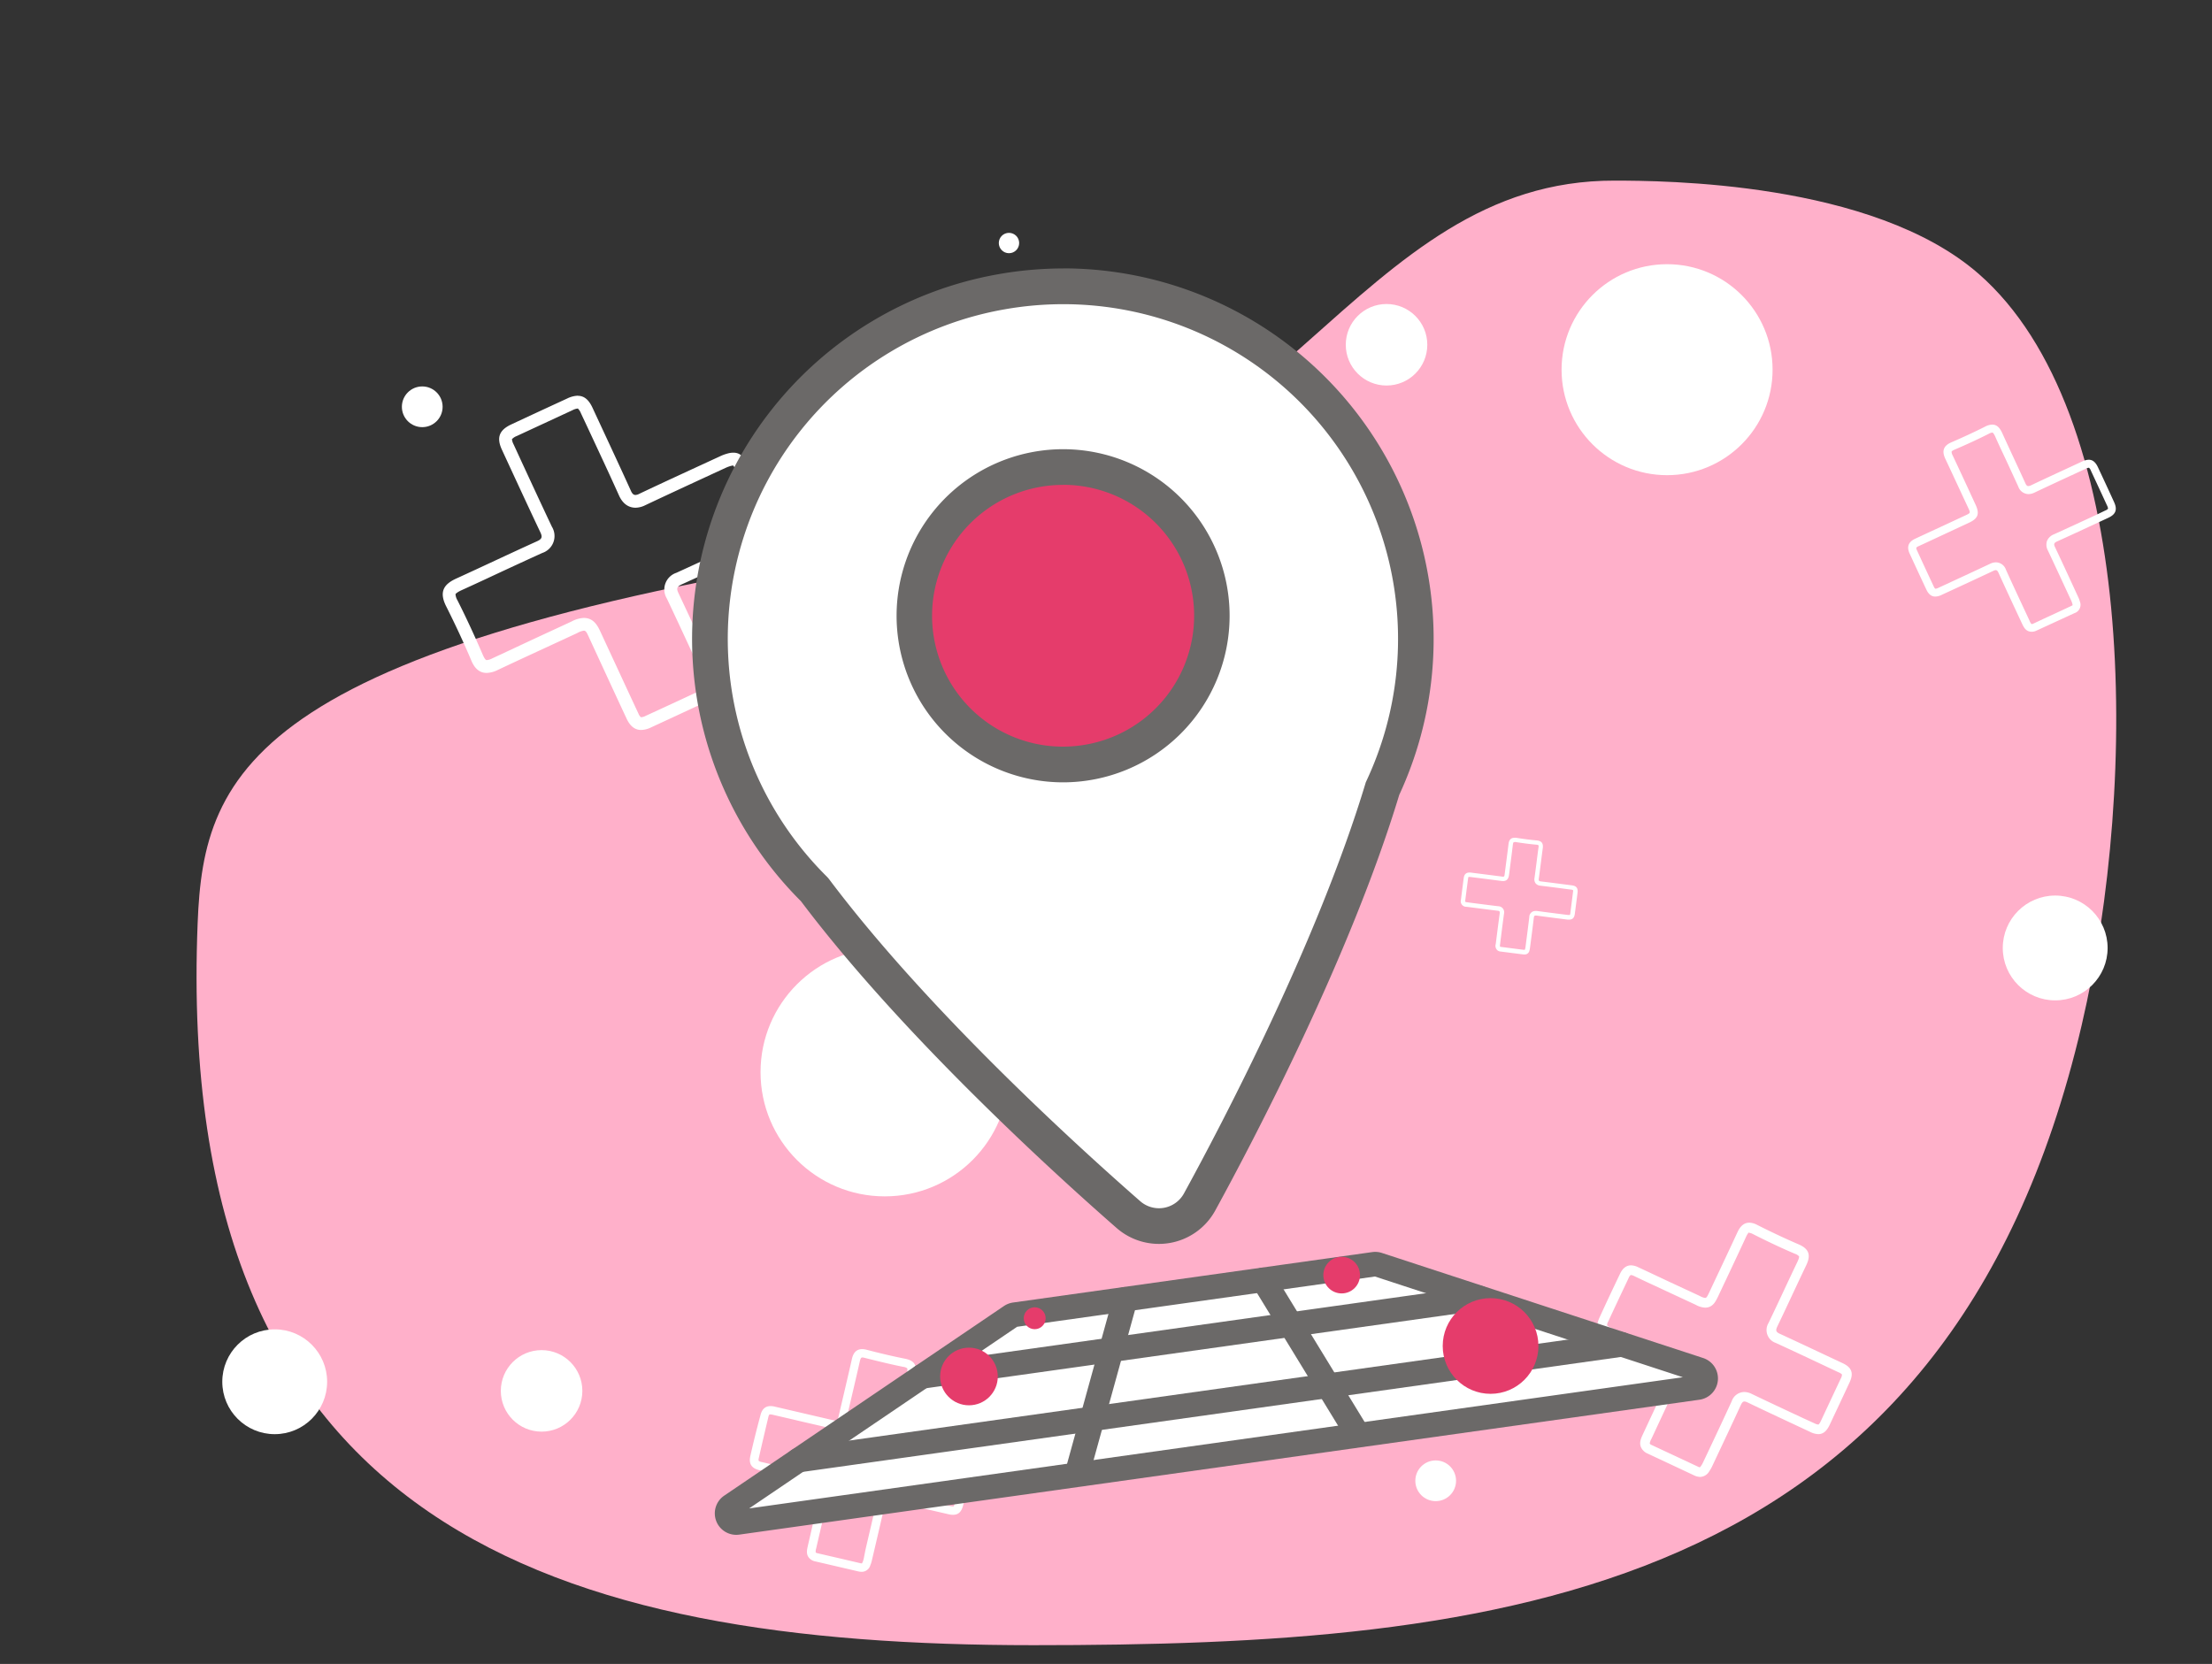 <?xml version="1.0" encoding="UTF-8"?>
<svg xmlns="http://www.w3.org/2000/svg" viewBox="0 0 630 474">
  <rect x="0" y="0" width="630" height="474" fill="#333333" stroke="none"/>
  <defs>
    <style>.bfa23641-fe0c-438d-ac90-d49be693cee5{fill:#ffb0ca;}.a11ef7e5-6a5d-40df-8eed-706b14979603,.afff9dba-47f7-4373-93e7-ad8b35fc2b76{fill:#fff;}.e5a70d1c-4df7-4b35-97ea-c7eb2f3b7cdf{fill:#6b6968;}.ba4dd973-08ac-437d-b9e2-c702b016456b{fill:#e53c6b;}.a11ef7e5-6a5d-40df-8eed-706b14979603,.ab57d86e-d536-43e8-a053-58681a8f3c99{stroke:#6b6968;stroke-linecap:round;stroke-linejoin:round;stroke-width:7px;}.ab57d86e-d536-43e8-a053-58681a8f3c99{fill:none;}</style>
  </defs>
  <g id="f9f7a620-521d-4e9a-964c-7d3cc01051a1" data-name="Layer 30">
    <path class="bfa23641-fe0c-438d-ac90-d49be693cee5" d="M56.29,263c-6.93,173,103.2,205.65,238,205.65,131.44,0,260.36-12.6,298.59-176.61,16.54-70.95,15.62-174.72-29.3-214-30.28-26.49-90.47-26.55-103.61-26.59-73.79-.25-95.25,88.6-194.49,103.06C71.52,182.79,58,219.2,56.29,263Z"></path>
    <circle class="afff9dba-47f7-4373-93e7-ad8b35fc2b76" cx="394.9" cy="98.21" r="11.61"></circle>
    <circle class="afff9dba-47f7-4373-93e7-ad8b35fc2b76" cx="342.05" cy="164.76" r="4.43"></circle>
    <circle class="afff9dba-47f7-4373-93e7-ad8b35fc2b76" cx="154.25" cy="396.21" r="11.61"></circle>
    <circle class="afff9dba-47f7-4373-93e7-ad8b35fc2b76" cx="408.9" cy="421.82" r="5.8"></circle>
    <circle class="afff9dba-47f7-4373-93e7-ad8b35fc2b76" cx="120.26" cy="115.88" r="5.8"></circle>
    <circle class="afff9dba-47f7-4373-93e7-ad8b35fc2b76" cx="287.37" cy="69.23" r="2.9"></circle>
    <circle class="afff9dba-47f7-4373-93e7-ad8b35fc2b76" cx="474.8" cy="105.31" r="30.05"></circle>
    <circle class="afff9dba-47f7-4373-93e7-ad8b35fc2b76" cx="251.99" cy="305.42" r="35.38"></circle>
    <circle class="afff9dba-47f7-4373-93e7-ad8b35fc2b76" cx="585.34" cy="270.04" r="14.93"></circle>
    <circle class="afff9dba-47f7-4373-93e7-ad8b35fc2b76" cx="78.24" cy="393.61" r="14.93"></circle>
    <path class="afff9dba-47f7-4373-93e7-ad8b35fc2b76" d="M567.54,123.25h0s.28.15.7,1.07c1,2.29,2.1,4.56,3.16,6.84,1.13,2.44,2.3,5,3.43,7.45a3.13,3.13,0,0,0,2.91,2.14,4.08,4.08,0,0,0,1.73-.44c3.86-1.83,7.81-3.66,11.64-5.43l2.94-1.36a2.3,2.3,0,0,1,.91-.28,2,2,0,0,1,.55.84q2.3,4.93,4.58,9.88a2.49,2.49,0,0,1,.3.95,2.07,2.07,0,0,1-.81.53L597,146.68c-3.91,1.82-8,3.7-12,5.52a3.51,3.51,0,0,0-2,1.91,3.42,3.42,0,0,0,.27,2.72c1.88,4,3.74,8,5.55,11.92l1.08,2.33a6.59,6.59,0,0,1,.32.88,1.86,1.86,0,0,1,.07.44,1.76,1.76,0,0,1-.38.22l-4.42,2.06q-3.22,1.48-6.45,3a.74.74,0,0,1-.36.08h-.1a2.93,2.93,0,0,1-.57-1l-.43-.92c-2.07-4.44-4.21-9-6.27-13.56a3.07,3.07,0,0,0-2.87-2.09,3.9,3.9,0,0,0-1.68.43c-4.07,1.92-8.23,3.84-12.24,5.7l-2.45,1.13a2.21,2.21,0,0,1-.88.26,1.74,1.74,0,0,1-.46-.68c-1.52-3.24-3.06-6.57-4.73-10.2a1.79,1.79,0,0,1-.22-.8,1.49,1.49,0,0,1,.65-.44l5.06-2.35,2.29-1.07,7-3.26c2.6-1.2,3.09-2.55,1.89-5.13-.64-1.37-1.27-2.75-1.9-4.12-1.51-3.26-3.07-6.64-4.64-9.95a2.09,2.09,0,0,1-.29-1.08s.11-.23.79-.52c3.55-1.52,6.75-3,9.79-4.54a2.61,2.61,0,0,1,1-.35m0-2.27a4.73,4.73,0,0,0-2.06.59c-3.17,1.6-6.4,3.08-9.66,4.49-2.25,1-2.67,2.51-1.66,4.65,2.2,4.67,4.36,9.37,6.53,14,.67,1.45.67,1.45-.79,2.13l-7,3.26c-2.45,1.13-4.9,2.26-7.35,3.41-1.92.9-2.43,2.3-1.53,4.25,1.57,3.41,3.14,6.81,4.74,10.21.62,1.33,1.45,2,2.55,2a4.34,4.34,0,0,0,1.79-.47c4.91-2.27,9.82-4.53,14.71-6.84a1.76,1.76,0,0,1,.71-.22c.34,0,.56.24.8.77,2.2,4.85,4.46,9.68,6.71,14.5.54,1.16,1.16,2.24,2.67,2.28h.08a3,3,0,0,0,1.3-.3l10.87-5a2.49,2.49,0,0,0,1.54-3.31,7.34,7.34,0,0,0-.46-1.24c-2.2-4.77-4.38-9.53-6.63-14.27-.42-.87-.26-1.21.59-1.6,4.89-2.21,9.75-4.49,14.62-6.75,2.13-1,2.61-2.33,1.61-4.49q-2.28-5-4.58-9.89c-.68-1.45-1.5-2.15-2.62-2.15a4.6,4.6,0,0,0-1.86.49c-4.87,2.26-9.75,4.5-14.59,6.8a1.94,1.94,0,0,1-.76.22c-.36,0-.59-.25-.84-.8-2.17-4.78-4.42-9.52-6.59-14.3-.67-1.47-1.5-2.41-2.81-2.41Z"></path>
    <path class="afff9dba-47f7-4373-93e7-ad8b35fc2b76" d="M164.59,116.38h0a3.72,3.72,0,0,1,.84,1.29l2,4.26c2.93,6.3,6,12.82,8.88,19.24,1.3,2.86,3.27,3.46,4.7,3.46a6.38,6.38,0,0,0,2.76-.71c6.35-3,12.85-6,19.13-8.91l3.82-1.76a9.6,9.6,0,0,1,1.42-.52,3,3,0,0,1,.7-.12,2.57,2.57,0,0,1,.36.61c1.11,2.38,2.21,4.75,3.31,7.13,1.61,3.46,3.21,6.92,4.83,10.38a1.24,1.24,0,0,1,.14.59c0,.1,0,.15,0,.15a4.72,4.72,0,0,1-1.55.92l-1.41.66c-7.17,3.34-14.59,6.8-21.91,10.13a5,5,0,0,0-2.68,7.33c3.1,6.53,6.18,13.22,9.17,19.68l1.84,4a3.17,3.17,0,0,1,.41,1.41h0a2.68,2.68,0,0,1-1.1.74c-5.22,2.45-10.6,4.94-16.42,7.61a3,3,0,0,1-1.21.36h-.08a2.63,2.63,0,0,1-.71-1.05c-1.28-2.72-2.54-5.45-3.81-8.18l-1.69-3.65-5.25-11.32c-.8-1.72-1.89-4.08-4.82-4.08a8,8,0,0,0-3.45,1l-6.61,3.06c-5.26,2.43-10.7,5-16,7.46a4.07,4.07,0,0,1-1.6.49c-.38,0-.81-.9-1-1.29-2.46-5.72-4.85-10.88-7.32-15.76a3.86,3.86,0,0,1-.55-1.74s.25-.45,1.74-1.13c3.69-1.67,7.42-3.41,11-5.09,3.92-1.82,8-3.71,12-5.52a5.08,5.08,0,0,0,2.72-7.46c-2.95-6.23-5.9-12.61-8.75-18.77l-2.17-4.71a4,4,0,0,1-.46-1.46,3.52,3.52,0,0,1,1.36-.9l15.9-7.37a4.05,4.05,0,0,1,1.52-.47m0-3.65a7.44,7.44,0,0,0-3.05.8q-8,3.68-15.92,7.38c-3.46,1.62-4.26,3.76-2.67,7.21,3.63,7.84,7.24,15.69,10.94,23.5.66,1.38.46,1.94-.93,2.57-7.7,3.49-15.33,7.12-23,10.62-3.43,1.56-5,3.65-2.93,7.83,2.57,5.11,5,10.31,7.22,15.56,1,2.4,2.47,3.5,4.33,3.5a7.48,7.48,0,0,0,3.16-.83c7.52-3.55,15.08-7,22.63-10.51a5.68,5.68,0,0,1,1.91-.7c.6,0,.86.56,1.51,2L173,192.94c1.83,3.95,3.65,7.91,5.5,11.85,1,2.1,2.34,3.15,4.1,3.15a6.69,6.69,0,0,0,2.74-.69q8.23-3.8,16.44-7.63c3.19-1.5,4-3.72,2.45-7-3.65-7.9-7.29-15.81-11-23.68-.62-1.32-.45-1.84.89-2.45,7.81-3.54,15.58-7.17,23.35-10.8,1.86-.86,3.61-1.86,3.67-4.29a4.8,4.8,0,0,0-.48-2.23c-2.73-5.83-5.42-11.67-8.14-17.5-.86-1.84-2-2.72-3.66-2.72a6.15,6.15,0,0,0-1.67.25,12,12,0,0,0-2,.73c-7.67,3.54-15.35,7.06-23,10.68A2.83,2.83,0,0,1,181,141c-.59,0-1-.42-1.37-1.32-3.57-7.86-7.24-15.69-10.88-23.53-1.07-2.3-2.39-3.4-4.18-3.4Z"></path>
    <path class="afff9dba-47f7-4373-93e7-ad8b35fc2b76" d="M498.18,351.19h0a2.62,2.62,0,0,1,1.05.34c4.23,2.14,8.15,4,12,5.63a2.73,2.73,0,0,1,1.17.74s.08.38-.46,1.51c-1.33,2.78-2.66,5.61-3.94,8.35-1.4,3-2.85,6.08-4.3,9.1a3.87,3.87,0,0,0,2.06,5.69c4.77,2.19,9.6,4.46,14.27,6.67l3.59,1.69a2.85,2.85,0,0,1,1,.63h0a2.61,2.61,0,0,1-.36,1.18q-2.82,6-5.67,12.09c-.4.84-.68,1-.69,1h0a3,3,0,0,1-1.1-.35L513.6,404c-4.82-2.25-9.81-4.58-14.68-6.92a4.89,4.89,0,0,0-2.13-.55,3.83,3.83,0,0,0-3.57,2.6c-2.23,4.87-4.56,9.81-6.81,14.58l-1.36,2.87a6.61,6.61,0,0,1-.57,1,1.82,1.82,0,0,1-.36.41,1.66,1.66,0,0,1-.5-.18l-5.4-2.53-7.92-3.7a.81.81,0,0,1-.37-.28c-.05-.06-.06-.09-.07-.09h0a3.53,3.53,0,0,1,.46-1.3l.5-1.06c2.54-5.46,5.18-11.12,7.83-16.64a3.81,3.81,0,0,0-2-5.59c-5-2.29-10-4.66-14.88-7l-3.12-1.46a2.32,2.32,0,0,1-.93-.63h0a2,2,0,0,1,.28-1c1.85-4,3.77-8.07,5.86-12.48a2,2,0,0,1,.58-.84h.05a2.38,2.38,0,0,1,.88.26c2.09,1,4.18,2,6.26,2.94l2.73,1.28,8.6,4a6.14,6.14,0,0,0,2.66.81c2.22,0,3-1.78,3.66-3.08.79-1.67,1.57-3.35,2.36-5,1.88-4,3.83-8.12,5.71-12.21.31-.66.66-1.13.85-1.13m0-2.78c-1.45,0-2.55.95-3.37,2.75-2.66,5.75-5.38,11.47-8.07,17.21-.49,1-.69,1.47-1.14,1.47a4.3,4.3,0,0,1-1.47-.54l-8.61-4c-3-1.41-6-2.83-9-4.22a4.88,4.88,0,0,0-2-.52c-1.34,0-2.38.8-3.15,2.43q-3,6.24-5.86,12.5c-1.13,2.43-.49,4.11,2,5.27,6,2.83,12,5.67,18,8.44,1,.46,1.16.85.67,1.86-2.82,5.89-5.58,11.81-8.34,17.73-.66,1.41-1.2,2.85-.05,4.3a3.71,3.71,0,0,0,1.38,1.06q6.66,3.11,13.31,6.24a4.25,4.25,0,0,0,1.74.44,3.12,3.12,0,0,0,2.58-1.61,9.78,9.78,0,0,0,.81-1.4c2.74-5.82,5.5-11.64,8.18-17.48.32-.68.6-1,1-1a2.31,2.31,0,0,1,.93.28c5.93,2.85,11.9,5.62,17.86,8.41a5.41,5.41,0,0,0,2.28.61c1.37,0,2.38-.85,3.22-2.63,1.89-4,3.79-8.05,5.67-12.09,1.24-2.64.65-4.28-2-5.51-6-2.8-11.91-5.62-17.89-8.37-1.06-.49-1.21-.91-.71-2,2.79-5.8,5.46-11.65,8.24-17.45,1.24-2.6,1.16-4.6-2.12-6-4-1.72-7.94-3.59-11.83-5.55a5.15,5.15,0,0,0-2.3-.64Z"></path>
    <path class="afff9dba-47f7-4373-93e7-ad8b35fc2b76" d="M245.46,386.68h0a3.13,3.13,0,0,1,.74.11c4,1,7.57,1.88,11.08,2.58a2.32,2.32,0,0,1,1.12.42,2.61,2.61,0,0,1-.12,1.35c-.62,2.57-1.22,5.15-1.82,7.73-.64,2.76-1.3,5.61-2,8.41a3.59,3.59,0,0,0,.31,2.86,3.67,3.67,0,0,0,2.44,1.55c4.41,1,8.89,2,13.23,3.05l3.27.77a2.58,2.58,0,0,1,.94.35h0a2.24,2.24,0,0,1-.08,1.06q-1.29,5.59-2.6,11.18a2.81,2.81,0,0,1-.37,1,1.3,1.3,0,0,1-.23,0,3.59,3.59,0,0,1-.79-.11l-3-.68c-4.44-1-9-2.09-13.53-3.18a4.81,4.81,0,0,0-1.18-.16,3.25,3.25,0,0,0-3.24,2.9c-1,4.5-2.08,9.06-3.11,13.48L246,444a5.5,5.5,0,0,1-.3.95,2.41,2.41,0,0,1-.22.41h0a1.89,1.89,0,0,1-.43-.06l-5-1.17-7.3-1.69a.81.81,0,0,1-.36-.16l-.07-.07h0a2.9,2.9,0,0,1,.15-1.17l.24-1.06c1.16-5,2.36-10.22,3.59-15.31a3.59,3.59,0,0,0-.32-2.82,3.64,3.64,0,0,0-2.39-1.52c-4.6-1-9.27-2.12-13.79-3.18l-2.84-.67a1.91,1.91,0,0,1-.89-.35h0a1.83,1.83,0,0,1,.06-.86c.84-3.7,1.72-7.47,2.69-11.54a1.93,1.93,0,0,1,.33-.81.85.85,0,0,1,.23,0,2.84,2.84,0,0,1,.6.07l5.77,1.34,2.54.6,8,1.85a7.17,7.17,0,0,0,1.7.27c2.43,0,2.93-2.16,3.2-3.31.36-1.56.73-3.12,1.09-4.68.86-3.68,1.76-7.49,2.6-11.24.26-1.12.51-1.12.71-1.12m0-2.39c-1.64,0-2.6,1-3,3-1.2,5.31-2.46,10.61-3.69,15.91-.26,1.1-.34,1.46-.87,1.46a6.56,6.56,0,0,1-1.16-.21l-7.95-1.85-8.33-1.94a5.2,5.2,0,0,0-1.13-.14c-1.51,0-2.47.89-2.89,2.68Q215,409,213.71,414.73c-.51,2.25.32,3.55,2.62,4.08,5.54,1.3,11.09,2.61,16.65,3.86.93.2,1.13.5.9,1.44-1.32,5.45-2.57,10.92-3.83,16.39-.3,1.31-.49,2.61.73,3.62a3,3,0,0,0,1.35.65c4.1.94,8.2,1.91,12.3,2.86a4.35,4.35,0,0,0,1,.12,2.55,2.55,0,0,0,2.45-1.88,7.83,7.83,0,0,0,.43-1.32c1.26-5.39,2.54-10.76,3.74-16.16.17-.74.4-1,.91-1a2.64,2.64,0,0,1,.62.09c5.5,1.32,11,2.59,16.52,3.86a5.57,5.57,0,0,0,1.33.17c1.57,0,2.47-.9,2.92-2.85.88-3.72,1.74-7.45,2.61-11.18.56-2.44-.23-3.71-2.64-4.28-5.51-1.29-11-2.59-16.53-3.82-1-.22-1.19-.55-.95-1.52,1.3-5.37,2.5-10.77,3.79-16.15.58-2.4.15-4.07-2.85-4.66-3.67-.73-7.32-1.6-10.94-2.55a5.28,5.28,0,0,0-1.35-.19Z"></path>
    <path class="afff9dba-47f7-4373-93e7-ad8b35fc2b76" d="M431.34,239.86l.29,0c2.12.34,4.06.59,5.93.76a1.26,1.26,0,0,1,.61.16,1.44,1.44,0,0,1,0,.71c-.19,1.38-.37,2.77-.54,4.15s-.39,3-.59,4.5a1.89,1.89,0,0,0,.31,1.48,1.94,1.94,0,0,0,1.36.68c2.35.28,4.74.59,7,.89l1.79.23a1.28,1.28,0,0,1,.51.14h0a1.1,1.1,0,0,1,0,.55c-.25,2-.51,4-.76,6a1.31,1.31,0,0,1-.15.53.59.59,0,0,1-.24,0l-.29,0-1.59-.2c-2.38-.3-4.83-.61-7.25-.94l-.41,0a1.72,1.72,0,0,0-1.76,1.7c-.28,2.4-.6,4.85-.91,7.22l-.18,1.41a3.1,3.1,0,0,1-.11.51.89.89,0,0,1-.1.23h-.24l-2.69-.34-3.9-.5a.34.34,0,0,1-.2-.07l0,0h0a1.46,1.46,0,0,1,0-.62l.06-.48c.34-2.72.69-5.53,1.07-8.28a1.72,1.72,0,0,0-1.64-2.13c-2.47-.29-5-.62-7.4-.93l-1.51-.2a1,1,0,0,1-.48-.14h0a.86.86,0,0,1,0-.45c.26-2.06.52-4.12.8-6.18a.87.87,0,0,1,.13-.44.49.49,0,0,1,.22,0l.21,0,3.09.39,1.37.17,4.25.55a4.72,4.72,0,0,0,.7.06c1.46,0,1.63-1.29,1.71-1.91l.32-2.52c.26-2,.52-4,.76-6,.08-.63.19-.63.42-.63h0m0-1.26c-1,0-1.53.6-1.66,1.73-.35,2.84-.73,5.68-1.09,8.52-.08.64-.11.82-.46.82-.13,0-.3,0-.54-.06l-4.25-.54-4.46-.57-.37,0c-.94,0-1.46.52-1.6,1.57-.27,2.06-.54,4.12-.79,6.18a1.57,1.57,0,0,0,1.58,2c3,.38,5.94.77,8.92,1.13.49.06.61.21.55.71-.4,2.92-.77,5.85-1.14,8.78a1.68,1.68,0,0,0,.58,1.85,1.58,1.58,0,0,0,.74.27l6.58.84.33,0a1.34,1.34,0,0,0,1.37-1.12,4.38,4.38,0,0,0,.15-.72c.38-2.88.76-5.76,1.1-8.65.06-.43.18-.59.51-.59l.24,0c2.95.41,5.9.77,8.85,1.15l.45,0c1,0,1.48-.52,1.63-1.66.26-2,.52-4,.77-6,.16-1.3-.31-1.93-1.61-2.1-3-.38-5.9-.77-8.85-1.12-.52-.06-.65-.22-.58-.74.4-2.88.74-5.77,1.13-8.65.18-1.29-.14-2.14-1.74-2.29-2-.18-3.91-.44-5.86-.75a2.74,2.74,0,0,0-.48,0Z"></path>
  </g>
  <g id="ac44f1e6-91a1-4082-84f0-104759f86fa2" data-name="Layer 59">
    <path class="afff9dba-47f7-4373-93e7-ad8b35fc2b76" d="M330.06,349.26a13.21,13.21,0,0,1-8.68-3.26c-17.36-15.19-60.82-54.6-89.33-92.51a1.43,1.43,0,0,0-.2-.23A100.42,100.42,0,0,1,285.17,83.12a102.1,102.1,0,0,1,17.68-1.56,100.45,100.45,0,0,1,90.9,143.09c-13.7,45.41-41,97.44-52.09,117.74a13.21,13.21,0,0,1-11.6,6.87ZM302.79,143.93a31.46,31.46,0,1,0,30.93,26A31.46,31.46,0,0,0,302.79,143.93Z"></path>
    <path class="e5a70d1c-4df7-4b35-97ea-c7eb2f3b7cdf" d="M302.85,86.65A95.35,95.35,0,0,1,389,222.82c-13.53,45-40.7,96.88-51.79,117.13a8.11,8.11,0,0,1-12.47,2.22C307.41,327,264.33,288,236.12,250.43a8.37,8.37,0,0,0-.69-.78A95.33,95.33,0,0,1,286.05,88.13a96.29,96.29,0,0,1,16.8-1.48m-.15,125.29a37.11,37.11,0,0,0,6.43-.57,36.55,36.55,0,0,0-6.35-72.53,37.11,37.11,0,0,0-6.43.57,36.55,36.55,0,0,0,6.35,72.53m.15-135.47a106.48,106.48,0,0,0-18.57,1.65,105.5,105.5,0,0,0-56.16,178.6c28.79,38.23,72.45,77.83,89.91,93.1a18.29,18.29,0,0,0,28.09-5c11.16-20.39,38.52-72.59,52.39-118.37a105.57,105.57,0,0,0-95.66-150Zm-.15,125.3a26.38,26.38,0,0,1-4.57-52.35,27.06,27.06,0,0,1,4.65-.41,26.37,26.37,0,0,1,4.57,52.34,26,26,0,0,1-4.65.42Z"></path>
    <path class="ba4dd973-08ac-437d-b9e2-c702b016456b" d="M302.7,217.75a42.36,42.36,0,0,1-7.36-84.07,43.35,43.35,0,0,1,7.45-.66,42.37,42.37,0,0,1-.09,84.73Z"></path>
    <path class="e5a70d1c-4df7-4b35-97ea-c7eb2f3b7cdf" d="M302.79,138.11a37.28,37.28,0,0,1,6.47,74,37.71,37.71,0,0,1-6.56.58,37.28,37.28,0,0,1,.09-74.56m0-10.17h0a47.68,47.68,0,0,0-8.33.74,47.45,47.45,0,0,0,8.25,94.16,47.45,47.45,0,0,0,.09-94.9Z"></path>
    <path class="a11ef7e5-6a5d-40df-8eed-706b14979603" d="M483.48,395.27,210.07,433.69a2.61,2.61,0,0,1-1.83-4.75l79.65-54a2.74,2.74,0,0,1,1.11-.43l102.3-14.37a2.62,2.62,0,0,1,1.18.1l91.45,29.92A2.62,2.62,0,0,1,483.48,395.27Z"></path>
    <line class="ab57d86e-d536-43e8-a053-58681a8f3c99" x1="320.48" y1="370.12" x2="307.3" y2="417.85"></line>
    <line class="ab57d86e-d536-43e8-a053-58681a8f3c99" x1="359.82" y1="364.59" x2="385.64" y2="406.84"></line>
    <line class="ab57d86e-d536-43e8-a053-58681a8f3c99" x1="262.63" y1="392.08" x2="421.42" y2="369.77"></line>
    <line class="ab57d86e-d536-43e8-a053-58681a8f3c99" x1="227.45" y1="415.92" x2="461.88" y2="382.98"></line>
    <circle class="ba4dd973-08ac-437d-b9e2-c702b016456b" cx="275.97" cy="392.11" r="8.21"></circle>
    <circle class="ba4dd973-08ac-437d-b9e2-c702b016456b" cx="424.53" cy="383.42" r="13.63"></circle>
    <circle class="ba4dd973-08ac-437d-b9e2-c702b016456b" cx="382.12" cy="363.23" r="5.22"></circle>
    <circle class="ba4dd973-08ac-437d-b9e2-c702b016456b" cx="294.69" cy="375.52" r="3.12"></circle>
  </g>
</svg>
